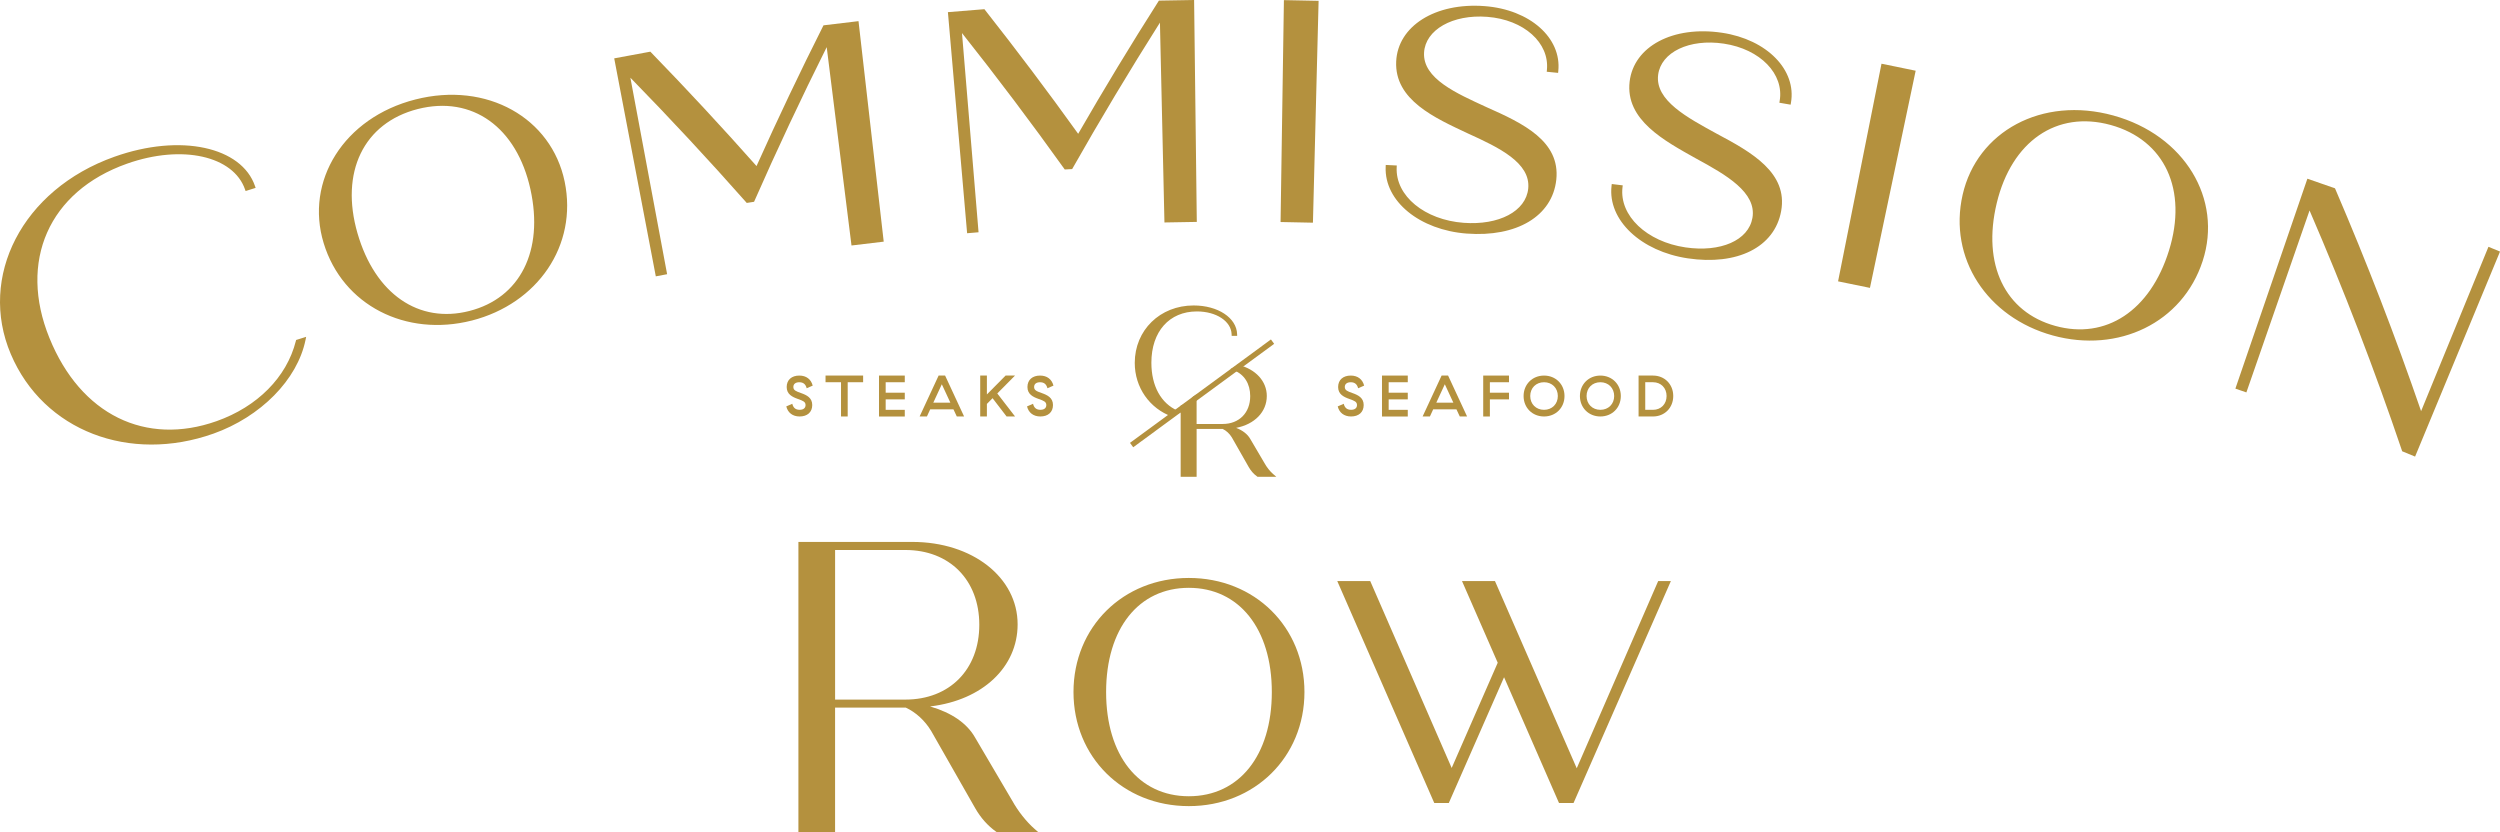 <?xml version="1.0" encoding="UTF-8"?><svg id="Layer_2" xmlns="http://www.w3.org/2000/svg" viewBox="0 0 1469.11 488.97"><defs><style>.cls-1{fill:#b4913e;}</style></defs><g id="Layer_1-2"><path class="cls-1" d="M67.59,93.12C13.91,112.19-11.56,162.9,7.41,207.62c19,44.85,69.17,63.39,117.56,46.23,27.61-9.84,48.78-31.14,53.48-54.35-1.17.37-2.35.74-3.52,1.11-5.47,21.71-23.01,39.3-47.37,47.9-42.11,14.88-80.96-3.62-99.61-49.5-18.51-45.46-.58-87.27,46.39-103.86,33.4-11.76,63.72-4.42,70.74,15.75,1.21-.38,2.43-.77,3.64-1.15-7.69-22.44-42.51-30.36-81.14-16.63Z"/><path class="cls-1" d="M125.34,254.85c-48.95,17.36-99.73-1.39-119-46.79-19.24-45.27,6.53-96.62,60.9-115.95,39.04-13.88,74.77-5.69,82.62,17.25.12.35.24.69.36,1.04-1.96.62-3.92,1.23-5.89,1.86-.12-.32-.23-.65-.35-.97-6.82-19.55-36.75-26.59-69.27-15.13-46.25,16.34-63.9,57.55-45.67,102.43,18.37,45.29,56.66,63.59,98.18,48.92,23.96-8.46,41.27-25.79,46.64-47.12.05-.2.1-.4.15-.6,1.97-.62,3.93-1.24,5.9-1.85-.12.58-.23,1.16-.35,1.74-4.78,23.52-26.44,45.28-54.22,55.18ZM67.95,94.12C14.96,112.96-10.21,163,8.49,207.17c18.73,44.3,68.3,62.63,116.14,45.66,26.37-9.4,47.04-29.67,52.35-51.76-.37.12-.74.23-1.11.35-5.75,21.8-23.49,39.45-47.94,48.09-42.71,15.1-82.11-3.61-101.04-50.07-18.78-46.05-.58-88.45,47.12-105.3,33.29-11.73,64.05-4.53,71.85,15.4.46-.15.93-.29,1.39-.44-8.2-21.02-42.17-28.18-79.29-14.98Z"/><path class="cls-1" d="M191.31,142.53c-10.91-35.91,11.61-72.47,53.02-83.04,41.62-10.62,78.73,10.72,86.36,47.46,7.66,36.82-15.41,70.59-53.73,80.38-38.14,9.72-74.73-8.82-85.66-44.8ZM312.81,110.89c-8.08-36.65-35-56.14-67.56-47.85-32.36,8.28-46.74,38.31-36.27,74.35,10.48,36.1,37.11,54.06,67.09,46.4,30.17-7.69,44.84-36.18,36.75-72.9Z"/><path class="cls-1" d="M277.23,188.37c-38.64,9.85-75.89-8.91-87.03-45.51-11.13-36.52,11.86-73.69,53.87-84.4,42.12-10.75,80,10.87,87.75,48.26,7.76,37.46-15.85,71.76-54.59,81.66ZM244.6,60.52c-40.64,10.38-62.91,46.31-52.19,81.68,10.73,35.44,46.82,53.65,84.29,44.1,37.57-9.6,60.44-42.85,52.87-79.11-7.55-36.19-44.23-57.07-84.98-46.67ZM276.33,184.82c-30.43,7.78-57.85-10.68-68.46-47.11-10.6-36.36,4.22-67.28,37.11-75.7,33.02-8.4,60.82,11.64,68.95,48.63,8.14,37.06-7.06,66.39-37.6,74.18ZM245.51,64.07c-31.96,8.18-45.77,37.3-35.43,73,10.35,35.77,36.06,53.27,65.72,45.68,29.77-7.59,43.94-35.25,35.89-71.61-8.03-36.29-34.1-55.23-66.18-47.07Z"/><path class="cls-1" d="M503.45,13.62c4.88,42.48,9.76,84.96,14.65,127.44-5.59.64-11.17,1.31-16.75,2-4.94-39.77-9.89-79.53-14.83-119.3-15.61,31.12-30.34,62.42-44.17,93.86-1.02.16-2.04.32-3.05.48-22.74-25.75-46.31-51.08-70.7-75.97,7.39,39.39,14.78,78.77,22.16,118.16-1.49.28-2.99.56-4.48.85-7.99-42.01-15.98-84.01-23.97-126.02,6.46-1.23,12.93-2.42,19.4-3.59,21.72,22.35,42.78,45.06,63.18,68.09,12.57-28.05,25.85-55.98,39.83-83.76,6.24-.78,12.49-1.53,18.74-2.25Z"/><path class="cls-1" d="M519.31,142c-6.31.72-12.62,1.48-18.93,2.26-4.86-38.85-9.71-77.71-14.57-116.56-15.06,30.14-29.3,60.44-42.69,90.88-1.43.22-2.87.44-4.3.67-.13-.15-.27-.3-.4-.46-21.9-24.77-44.56-49.15-67.98-73.13,7.19,38.49,14.39,76.98,21.59,115.47-2.22.41-4.43.83-6.65,1.26-8.15-42.7-16.29-85.4-24.44-128.1,7.07-1.35,14.15-2.66,21.23-3.93.14.15.29.3.43.44,21.29,21.93,41.95,44.2,61.97,66.78,12.43-27.69,25.54-55.27,39.35-82.7,6.86-.86,13.72-1.68,20.58-2.46,4.94,43.19,9.87,86.38,14.81,129.57ZM502.31,141.87c4.85-.6,9.71-1.18,14.57-1.74-4.83-41.77-9.65-83.54-14.48-125.31-5.64.65-11.27,1.33-16.9,2.03-14.16,28.13-27.6,56.41-40.31,84.82-20.64-23.33-41.96-46.33-63.95-68.96-5.86,1.06-11.72,2.14-17.58,3.25,7.83,41.31,15.66,82.63,23.49,123.94.77-.15,1.54-.29,2.31-.44-7.58-40.28-15.16-80.57-22.74-120.85,25.21,25.65,49.56,51.79,73.03,78.35.6-.09,1.2-.19,1.81-.28,14.27-32.45,29.49-64.74,45.66-96.84,5.03,40.68,10.07,81.36,15.1,122.04Z"/><path class="cls-1" d="M700.57,1.08c.54,42.76,1.09,85.51,1.63,128.27-5.61.07-11.23.17-16.84.29-.88-40.06-1.76-80.13-2.64-120.19-18.66,29.37-36.45,59.01-53.36,88.89-1.03.05-2.05.11-3.08.16-19.96-27.93-40.78-55.53-62.45-82.77,3.34,39.93,6.69,79.86,10.03,119.8-1.51.13-3.02.25-4.53.38-3.67-42.6-7.35-85.2-11.02-127.8,6.53-.56,13.07-1.09,19.6-1.59,19.28,24.45,37.87,49.18,55.79,74.17,15.31-26.62,31.32-53.06,48.03-79.28,6.28-.14,12.56-.25,18.84-.33Z"/><path class="cls-1" d="M703.31,130.4c-6.34.08-12.69.19-19.03.33-.88-39.15-1.77-78.29-2.65-117.44-18.01,28.45-35.21,57.15-51.59,86.07-1.45.07-2.89.15-4.34.23-.12-.16-.24-.33-.36-.49-19.22-26.87-39.23-53.44-60.03-79.67,3.24,39.02,6.49,78.04,9.73,117.06-2.24.19-4.48.38-6.72.57-3.76-43.31-7.52-86.62-11.29-129.92,7.15-.62,14.3-1.2,21.45-1.74.13.16.26.32.38.49,18.89,23.98,37.14,48.24,54.72,72.74,15.14-26.28,30.95-52.38,47.44-78.27,6.9-.16,13.8-.28,20.69-.36.53,43.47,1.05,86.94,1.58,130.4ZM686.44,128.55c4.88-.1,9.76-.19,14.65-.25-.56-42.05-1.12-84.09-1.68-126.14-5.66.08-11.33.18-16.99.3-16.92,26.55-33.12,53.32-48.61,80.28-18.12-25.31-36.95-50.36-56.47-75.11-5.92.45-11.84.93-17.76,1.44,3.59,41.9,7.18,83.79,10.76,125.69.78-.07,1.56-.13,2.33-.2-3.44-40.85-6.89-81.69-10.33-122.54,22.41,28.09,43.91,56.57,64.51,85.38.61-.03,1.21-.07,1.82-.1,17.45-30.83,35.83-61.41,55.14-91.7.88,40.98,1.75,81.96,2.63,122.94Z"/><path class="cls-1" d="M755.65,1.16c6.01.09,12.02.22,18.03.37-1.07,42.75-2.13,85.49-3.2,128.24-5.61-.14-11.22-.25-16.84-.34.67-42.75,1.34-85.51,2.01-128.26Z"/><path class="cls-1" d="M771.55,130.86c-6.34-.16-12.68-.29-19.03-.39.65-43.47,1.31-86.93,1.96-130.4,6.8.1,13.6.24,20.39.41-1.11,43.46-2.22,86.91-3.33,130.37ZM754.76,128.38c4.88.08,9.76.18,14.64.3,1.02-42.04,2.05-84.07,3.07-126.11-5.22-.13-10.44-.23-15.66-.32-.68,42.04-1.37,84.09-2.05,126.13Z"/><path class="cls-1" d="M815.4,98.05c1.41.07,2.82.14,4.23.21-.84,17.77,17.03,32,40.4,33.75,21.5,1.6,37.76-7.09,39.14-21.15,1.48-15.32-15.78-24.18-36.06-33.38-19.08-8.99-42.55-19.19-41.5-41.32.94-20.3,22.54-33.63,50.74-31.5,25.78,1.95,44.15,18.23,42.21,36.99-1.46-.15-2.91-.29-4.37-.43,1.67-16.59-13.85-30.68-36.12-32.39-21.25-1.64-37.63,8.13-38.38,22.03-.87,15.73,18.47,24.36,37.3,33.03,22.15,9.8,42.72,19.87,40.45,41.56-2.27,21.34-23.61,32.85-51.45,30.74-26.88-2.04-47.48-18.18-46.6-38.15Z"/><path class="cls-1" d="M861.92,137.26c-27.57-2.09-48.52-18.95-47.64-39.27.02-.35.03-.71.05-1.06,2.16.1,4.32.21,6.48.32-.02.35-.04.71-.06,1.06-.8,16.86,16.5,30.92,39.36,32.63,20.69,1.53,36.63-6.74,37.95-20.19,1.45-15.06-17.15-24.04-35.44-32.32-19.2-9.04-43.23-19.58-42.16-42.33.94-20.65,22.82-34.71,51.98-32.5,26.72,2.03,45.31,18.78,43.28,38.17-.04.35-.07.71-.11,1.06-2.23-.22-4.45-.44-6.68-.66.03-.35.07-.71.1-1.06,1.59-15.91-13.46-29.55-35.05-31.21-20.43-1.58-36.4,7.67-37.14,21.03-.85,15.3,19.22,23.97,36.64,32.01,21.56,9.53,43.46,19.98,41.07,42.63-2.31,21.59-23.44,33.91-52.64,31.69ZM816.49,99.17c-.07,18.65,19.69,34,45.59,35.97,27.93,2.12,48.1-9.47,50.25-29.8,2.2-21.19-18.01-30.83-39.82-40.49-18.08-8.33-38.9-17.3-37.98-34.06.78-14.58,17.83-24.7,39.63-23.02,22.48,1.73,38.27,15.84,37.28,32.5.69.07,1.37.14,2.06.2,1.11-17.73-16.37-32.87-41.21-34.75-27.75-2.1-48.59,11.08-49.5,30.49-1.03,21.33,21.28,31.11,40.6,40.2,19.22,8.71,38.53,18.05,36.91,34.55-1.45,14.68-18.4,23.74-40.33,22.1-23.59-1.76-41.55-16.23-41.47-33.8-.66-.03-1.33-.07-1.99-.1Z"/><path class="cls-1" d="M948.14,109.34c1.41.17,2.81.34,4.21.52-2.11,17.66,14.71,33.15,37.93,36.58,21.37,3.15,38.25-4.34,40.64-18.26,2.58-15.16-14.04-25.27-33.64-35.91-18.42-10.34-41.13-22.22-38.49-44.21,2.4-20.18,24.93-31.92,52.96-27.75,25.61,3.81,42.82,21.39,39.52,39.96-1.45-.25-2.89-.5-4.34-.75,2.86-16.42-11.64-31.6-33.77-34.92-21.12-3.17-38.18,5.39-39.93,19.2-2.01,15.63,16.69,25.63,34.9,35.64,21.42,11.38,41.27,22.91,37.44,44.39-3.81,21.12-25.97,31.05-53.63,26.94-26.71-3.98-46.12-21.57-43.81-41.42Z"/><path class="cls-1" d="M991.79,151.81c-27.4-4.08-47.11-22.41-44.77-42.61.04-.35.09-.71.13-1.06,2.15.26,4.3.52,6.44.79-.04.35-.09.71-.13,1.06-2.02,16.76,14.26,32.04,36.98,35.39,20.57,3.03,37.1-4.06,39.38-17.39,2.53-14.91-15.41-25.22-33.09-34.81-18.54-10.41-41.78-22.65-39.08-45.27,2.43-20.52,25.29-32.98,54.27-28.66,26.56,3.96,43.93,22.01,40.51,41.21-.06.35-.12.7-.18,1.05-2.21-.38-4.41-.76-6.62-1.14.06-.35.12-.7.18-1.05,2.74-15.76-11.33-30.45-32.79-33.67-20.3-3.05-36.92,5.02-38.62,18.29-1.95,15.19,17.47,25.3,34.31,34.57,20.86,11.07,42,23.08,37.98,45.5-3.86,21.37-25.87,32.13-54.9,27.8ZM949.15,110.53c-1.41,18.6,17.22,35.34,42.96,39.17,27.76,4.14,48.76-5.97,52.37-26.08,3.73-20.97-15.79-32.06-36.89-43.27-17.47-9.61-37.62-20.08-35.5-36.71,1.83-14.48,19.59-23.35,41.25-20.1,22.34,3.35,37.11,18.58,34.92,35.12.68.12,1.36.23,2.04.35,2.38-17.6-14-33.97-38.69-37.65-27.58-4.11-49.34,7.54-51.65,26.84-2.57,21.2,19.01,32.56,37.67,43.03,18.58,10.08,37.2,20.8,34.41,37.14-2.51,14.54-20.1,22.34-41.9,19.13-23.44-3.46-40.34-19.18-39-36.71-.66-.08-1.32-.16-1.98-.24Z"/><path class="cls-1" d="M1106.6,38.71c5.92,1.19,11.84,2.4,17.75,3.64-8.78,41.85-17.57,83.7-26.35,125.54-5.52-1.16-11.05-2.29-16.58-3.4,8.39-41.93,16.79-83.86,25.18-125.79Z"/><path class="cls-1" d="M1098.86,169.17c-6.24-1.31-12.48-2.59-18.73-3.84,8.51-42.63,17.01-85.26,25.52-127.89,6.7,1.34,13.39,2.71,20.08,4.12-8.96,42.54-17.91,85.08-26.87,127.61ZM1082.72,163.67c4.81.97,9.61,1.95,14.42,2.96,8.61-41.16,17.23-82.32,25.84-123.47-5.14-1.08-10.28-2.13-15.42-3.16-8.28,41.23-16.56,82.45-24.84,123.68Z"/><path class="cls-1" d="M1154.44,114.74c8.33-36.6,45.86-57.22,87.13-45.86,41.46,11.42,63.32,48.42,51.73,84.12-11.6,35.77-48.58,53.6-86.76,43.09-38-10.48-60.44-44.69-52.09-81.35ZM1275.71,147.51c11.16-35.84-2.68-66.14-35.12-75.1-32.24-8.86-59.54,10.1-68.32,46.6-8.79,36.56,5.36,65.33,35.23,73.54,30.05,8.29,57.04-9.14,68.2-45.04Z"/><path class="cls-1" d="M1206.25,197.12c-38.49-10.61-61.39-45.33-52.93-82.64,8.45-37.24,46.67-58.15,88.53-46.62,41.97,11.56,64.36,49.19,52.54,85.49-11.83,36.38-49.55,54.39-88.14,43.77ZM1241.29,69.91c-40.48-11.15-77.49,9.05-85.73,45.09-8.25,36.1,13.93,69.77,51.26,80.06,37.43,10.3,73.98-7.18,85.38-42.42,11.39-35.17-10.32-71.56-50.91-82.74ZM1207.23,193.59c-30.32-8.35-44.91-37.94-36.07-74.84,8.83-36.83,36.94-56.36,69.72-47.35,32.89,9.07,47.22,40.32,35.94,76.46-11.3,36.22-39.17,54.13-69.59,45.74ZM1240.31,73.44c-31.84-8.75-58.2,9.72-66.92,45.84-8.73,36.2,4.85,64.12,34.4,72.24,29.65,8.19,55.79-8.79,66.82-44.35,11.02-35.5-2.34-64.9-34.3-73.73Z"/><path class="cls-1" d="M1467.59,148.35c-16.34,39.51-32.68,79.03-49.02,118.54-2.02-.84-4.04-1.67-6.06-2.49-16.28-48.11-34.77-96.14-55.49-143.92-12.56,36.25-25.12,72.49-37.68,108.74-1.45-.5-2.9-1-4.35-1.5,13.9-40.44,27.8-80.88,41.69-121.31,4.85,1.67,9.7,3.36,14.55,5.07,19.03,44.28,36.16,88.76,51.41,133.32,13.45-32.78,26.91-65.55,40.36-98.33,1.53.63,3.05,1.26,4.58,1.89Z"/><path class="cls-1" d="M1419.21,268.31c-2.53-1.05-5.05-2.09-7.58-3.12-.05-.16-.11-.32-.16-.48-15.96-47.14-34.05-94.21-54.28-141.03-12.38,35.64-24.75,71.28-37.12,106.92-2.15-.75-4.31-1.49-6.46-2.23,14.1-41.12,28.21-82.24,42.31-123.36,5.41,1.86,10.82,3.74,16.22,5.65.07.16.14.32.21.48,18.61,43.33,35.4,86.86,50.39,130.47,13.19-32.19,26.39-64.39,39.58-96.58,2.27.93,4.54,1.87,6.8,2.8-16.64,40.16-33.27,80.32-49.91,120.48ZM1413.41,263.61c1.51.62,3.02,1.24,4.53,1.86,16.04-38.87,32.09-77.74,48.13-116.6-.78-.32-1.57-.65-2.35-.97-13.72,33.36-27.43,66.71-41.15,100.06-15.45-45.35-32.86-90.62-52.22-135.68-4.29-1.51-8.58-3.01-12.88-4.49-13.69,39.76-27.38,79.52-41.07,119.27.75.26,1.5.52,2.25.78,12.75-36.86,25.49-73.71,38.24-110.57,21.14,48.58,39.98,97.41,56.53,146.33Z"/><path class="cls-1" d="M698.6,339.63c-38.64,0-67.77,28.82-67.77,67.04s29.13,67.04,67.77,67.04,67.95-28.82,67.95-67.04-29.21-67.04-67.95-67.04ZM698.6,467.91c-29.52,0-48.6-24.04-48.6-61.24s19.07-61.24,48.6-61.24,48.78,24.04,48.78,61.24-19.15,61.24-48.78,61.24Z"/><polygon class="cls-1" points="974.42 341.47 926.56 451.47 878.79 342.11 878.51 341.47 859.14 341.47 880.13 389.45 853.07 451.29 805.21 341.47 785.84 341.47 842.56 471.24 842.84 471.88 851.38 471.88 883.85 397.97 916.14 471.88 924.68 471.88 981.22 342.96 981.88 341.47 974.42 341.47"/><path class="cls-1" d="M594.83,470.52l-21.92-37.26c-4.68-8.19-13.68-14.42-26.05-18.02l-.33-.1.34-.04c30.58-3.73,51.13-23.1,51.13-48.2,0-27.62-26.59-48.44-61.85-48.44h-66.97v170.51h21.55v-73.14h41.55c5.9,2.73,11.19,7.58,14.89,13.67l25.86,45.36c3.27,5.73,7.43,10.41,12.36,13.9l.27.2h24.44l-2.15-1.87c-4.76-4.15-9.78-10.5-13.12-16.58ZM575.48,367.15c0,26.29-17.47,43.96-43.46,43.96h-41.28v-87.91h41.28c26,0,43.46,17.66,43.46,43.95Z"/><path class="cls-1" d="M462.04,238.83l3.54-1.55c.58,2.37,1.96,3.54,4.33,3.54,2.16,0,3.47-1,3.47-2.78,0-1.96-1.54-2.54-4.43-3.57-3.4-1.2-6.66-2.78-6.66-7.04s2.99-6.73,7.42-6.73c4.09,0,6.94,2.2,7.87,5.91l-3.54,1.55c-.58-2.37-1.99-3.54-4.33-3.54-2.16,0-3.5,1-3.5,2.78,0,1.96,1.55,2.54,4.47,3.57,3.4,1.2,6.63,2.78,6.63,7.04s-2.95,6.73-7.42,6.73c-4.09,0-6.94-2.23-7.83-5.91Z"/><path class="cls-1" d="M494.22,224.61h-9.1v-3.92h22.09v3.92h-9.07v20.13h-3.92v-20.13Z"/><path class="cls-1" d="M516.54,220.7h15.15v3.92h-11.23v6.15h11.23v3.92h-11.23v6.15h11.23v3.92h-15.15v-24.04Z"/><path class="cls-1" d="M560.29,240.55h-13.67l-1.92,4.19h-4.29l11.16-24.04h3.81l11.16,24.04h-4.29l-1.96-4.19ZM558.47,236.63l-5.01-10.82-5.01,10.82h10.03Z"/><path class="cls-1" d="M576.02,220.7h3.92v11.09l10.99-11.09h5.53l-10.41,10.51,10.44,13.53h-4.98l-8.24-10.75-3.33,3.37v7.39h-3.92v-24.04Z"/><path class="cls-1" d="M603.52,238.83l3.54-1.55c.58,2.37,1.96,3.54,4.33,3.54,2.16,0,3.47-1,3.47-2.78,0-1.96-1.54-2.54-4.43-3.57-3.4-1.2-6.66-2.78-6.66-7.04s2.99-6.73,7.42-6.73c4.09,0,6.94,2.2,7.87,5.91l-3.54,1.55c-.58-2.37-1.99-3.54-4.33-3.54-2.16,0-3.5,1-3.5,2.78,0,1.96,1.54,2.54,4.46,3.57,3.4,1.2,6.63,2.78,6.63,7.04s-2.95,6.73-7.42,6.73c-4.09,0-6.94-2.23-7.83-5.91Z"/><path class="cls-1" d="M786.09,238.83l3.54-1.55c.58,2.37,1.96,3.54,4.33,3.54,2.16,0,3.47-1,3.47-2.78,0-1.96-1.54-2.54-4.43-3.57-3.4-1.2-6.66-2.78-6.66-7.04s2.99-6.73,7.42-6.73c4.09,0,6.94,2.2,7.87,5.91l-3.54,1.55c-.58-2.37-1.99-3.54-4.33-3.54-2.16,0-3.5,1-3.5,2.78,0,1.96,1.55,2.54,4.47,3.57,3.4,1.2,6.63,2.78,6.63,7.04s-2.95,6.73-7.42,6.73c-4.09,0-6.94-2.23-7.83-5.91Z"/><path class="cls-1" d="M812.12,220.7h15.15v3.92h-11.23v6.15h11.23v3.92h-11.23v6.15h11.23v3.92h-15.15v-24.04Z"/><path class="cls-1" d="M855.87,240.55h-13.67l-1.92,4.19h-4.29l11.16-24.04h3.81l11.16,24.04h-4.29l-1.96-4.19ZM854.05,236.63l-5.01-10.82-5.01,10.82h10.03Z"/><path class="cls-1" d="M871.6,220.7h15.15v3.92h-11.23v6.15h11.23v3.92h-11.23v10.06h-3.92v-24.04Z"/><path class="cls-1" d="M895.33,232.72c0-6.87,5.15-12.02,12.02-12.02s12.02,5.15,12.02,12.02-5.12,12.02-12.02,12.02-12.02-5.15-12.02-12.02ZM915.45,232.72c0-4.71-3.4-8.11-8.11-8.11s-8.11,3.4-8.11,8.11,3.4,8.11,8.11,8.11,8.11-3.4,8.11-8.11Z"/><path class="cls-1" d="M928.43,232.72c0-6.87,5.15-12.02,12.02-12.02s12.02,5.15,12.02,12.02-5.12,12.02-12.02,12.02-12.02-5.15-12.02-12.02ZM948.56,232.72c0-4.71-3.4-8.11-8.11-8.11s-8.11,3.4-8.11,8.11,3.4,8.11,8.11,8.11,8.11-3.4,8.11-8.11Z"/><path class="cls-1" d="M962.9,220.7h8.48c6.8,0,11.89,5.08,11.89,12.02s-5.09,12.02-11.89,12.02h-8.48v-24.04ZM971.39,240.83c4.67,0,7.97-3.4,7.97-8.11s-3.3-8.11-7.97-8.11h-4.57v16.21h4.57Z"/><path class="cls-1" d="M742.33,272.76l-8.43-14.33c-1.75-3.05-5.12-5.38-9.77-6.74l-2.05-.6,2.12-.26c11.54-1.41,19.3-8.69,19.3-18.13,0-8.36-6.53-15.06-16.03-17.35-.56.56-1.22,1.04-1.98,1.4,6.27,2.44,10.16,8.27,10.16,16.04,0,10.36-6.88,17.31-17.12,17.31h-16.28s0-16.61,0-16.61c-.2.13-.41.26-.63.37-1.37,1.79-3.17,3.37-5.58,4.65-.41.22-.83.39-1.26.54v40.16h7.47v-28.12h16.47l.09.04c2.34,1.08,4.44,3.01,5.91,5.42l9.94,17.45c1.23,2.15,2.79,3.91,4.63,5.22h8.17c-1.85-1.61-3.81-4.07-5.13-6.48Z"/><path class="cls-1" d="M750,280.18h-11.02l-.25-.18c-1.96-1.39-3.61-3.24-4.91-5.52l-9.94-17.45c-1.34-2.2-3.26-3.97-5.38-4.98h-15.31v28.12h-9.38v-41.79l.63-.23c.38-.14.76-.29,1.13-.49,2.18-1.15,3.9-2.59,5.27-4.38l.31-.26c.19-.1.38-.21.55-.33l1.48-.99v17.44h15.33c9.67,0,16.17-6.57,16.17-16.36,0-7.27-3.48-12.79-9.55-15.15l-2.04-.79,1.97-.96c.64-.31,1.22-.72,1.72-1.22l.38-.38.52.12c10.18,2.46,16.75,9.63,16.75,18.28,0,9.35-7.16,16.68-18.03,18.75,3.86,1.48,6.71,3.7,8.31,6.5l8.44,14.35c1.25,2.28,3.14,4.66,4.92,6.21l1.92,1.67ZM739.6,278.28h5.54c-1.37-1.5-2.68-3.31-3.64-5.05l-8.43-14.32c-1.62-2.85-4.81-5.02-9.22-6.31l-1.8-.53c1.36,1.1,2.54,2.45,3.48,3.99l9.95,17.47c1.11,1.94,2.49,3.53,4.12,4.73ZM695.73,278.28h5.56v-42.54c-1.34,1.43-2.92,2.63-4.81,3.63-.25.13-.5.25-.75.36v38.56ZM727.49,216.61c5.74,2.96,9.11,8.88,9.11,16.18,0,7.92-3.81,13.95-10.03,16.68,9.65-2.02,15.96-8.53,15.96-16.77,0-7.6-5.79-13.95-14.8-16.3-.08.07-.16.14-.25.21Z"/><rect class="cls-1" x="655.98" y="230.5" width="100.83" height="1.3" transform="translate(.08 462.55) rotate(-36.26)"/><polygon class="cls-1" points="665.92 262.83 664.03 260.25 664.8 259.68 746.86 199.47 748.75 202.06 747.98 202.62 665.92 262.83"/><path class="cls-1" d="M691.69,242.23c-10.01-4.37-16.04-14.82-16.04-29.05,0-18.9,10.88-31.12,27.71-31.12,12,0,21.09,6.15,21.35,14.37h1.33c-.26-9.13-10.75-15.97-24.61-15.97-19.18,0-33.64,14.11-33.64,32.81,0,14.43,8.63,26.11,21.4,30.71.68-.73,1.52-1.33,2.51-1.75Z"/><path class="cls-1" d="M689.45,245.08l-.59-.21c-13.38-4.81-22.03-17.22-22.03-31.6,0-19.25,14.87-33.77,34.59-33.77,14.3,0,25.29,7.27,25.56,16.9l.03.98h-3.23l-.03-.92c-.23-7.67-9-13.45-20.39-13.45-16.26,0-26.76,11.84-26.76,30.16,0,13.62,5.64,23.89,15.47,28.18l2.04.89-2.04.87c-.83.35-1.57.86-2.18,1.52l-.43.46ZM697.46,181.62c-16.63,1.79-28.73,14.8-28.73,31.65,0,13.58,7.73,24.86,20.21,29.6.22-.2.45-.39.69-.57-9.52-4.99-14.94-15.49-14.94-29.12,0-17.18,8.75-29.01,22.77-31.56Z"/></g></svg>